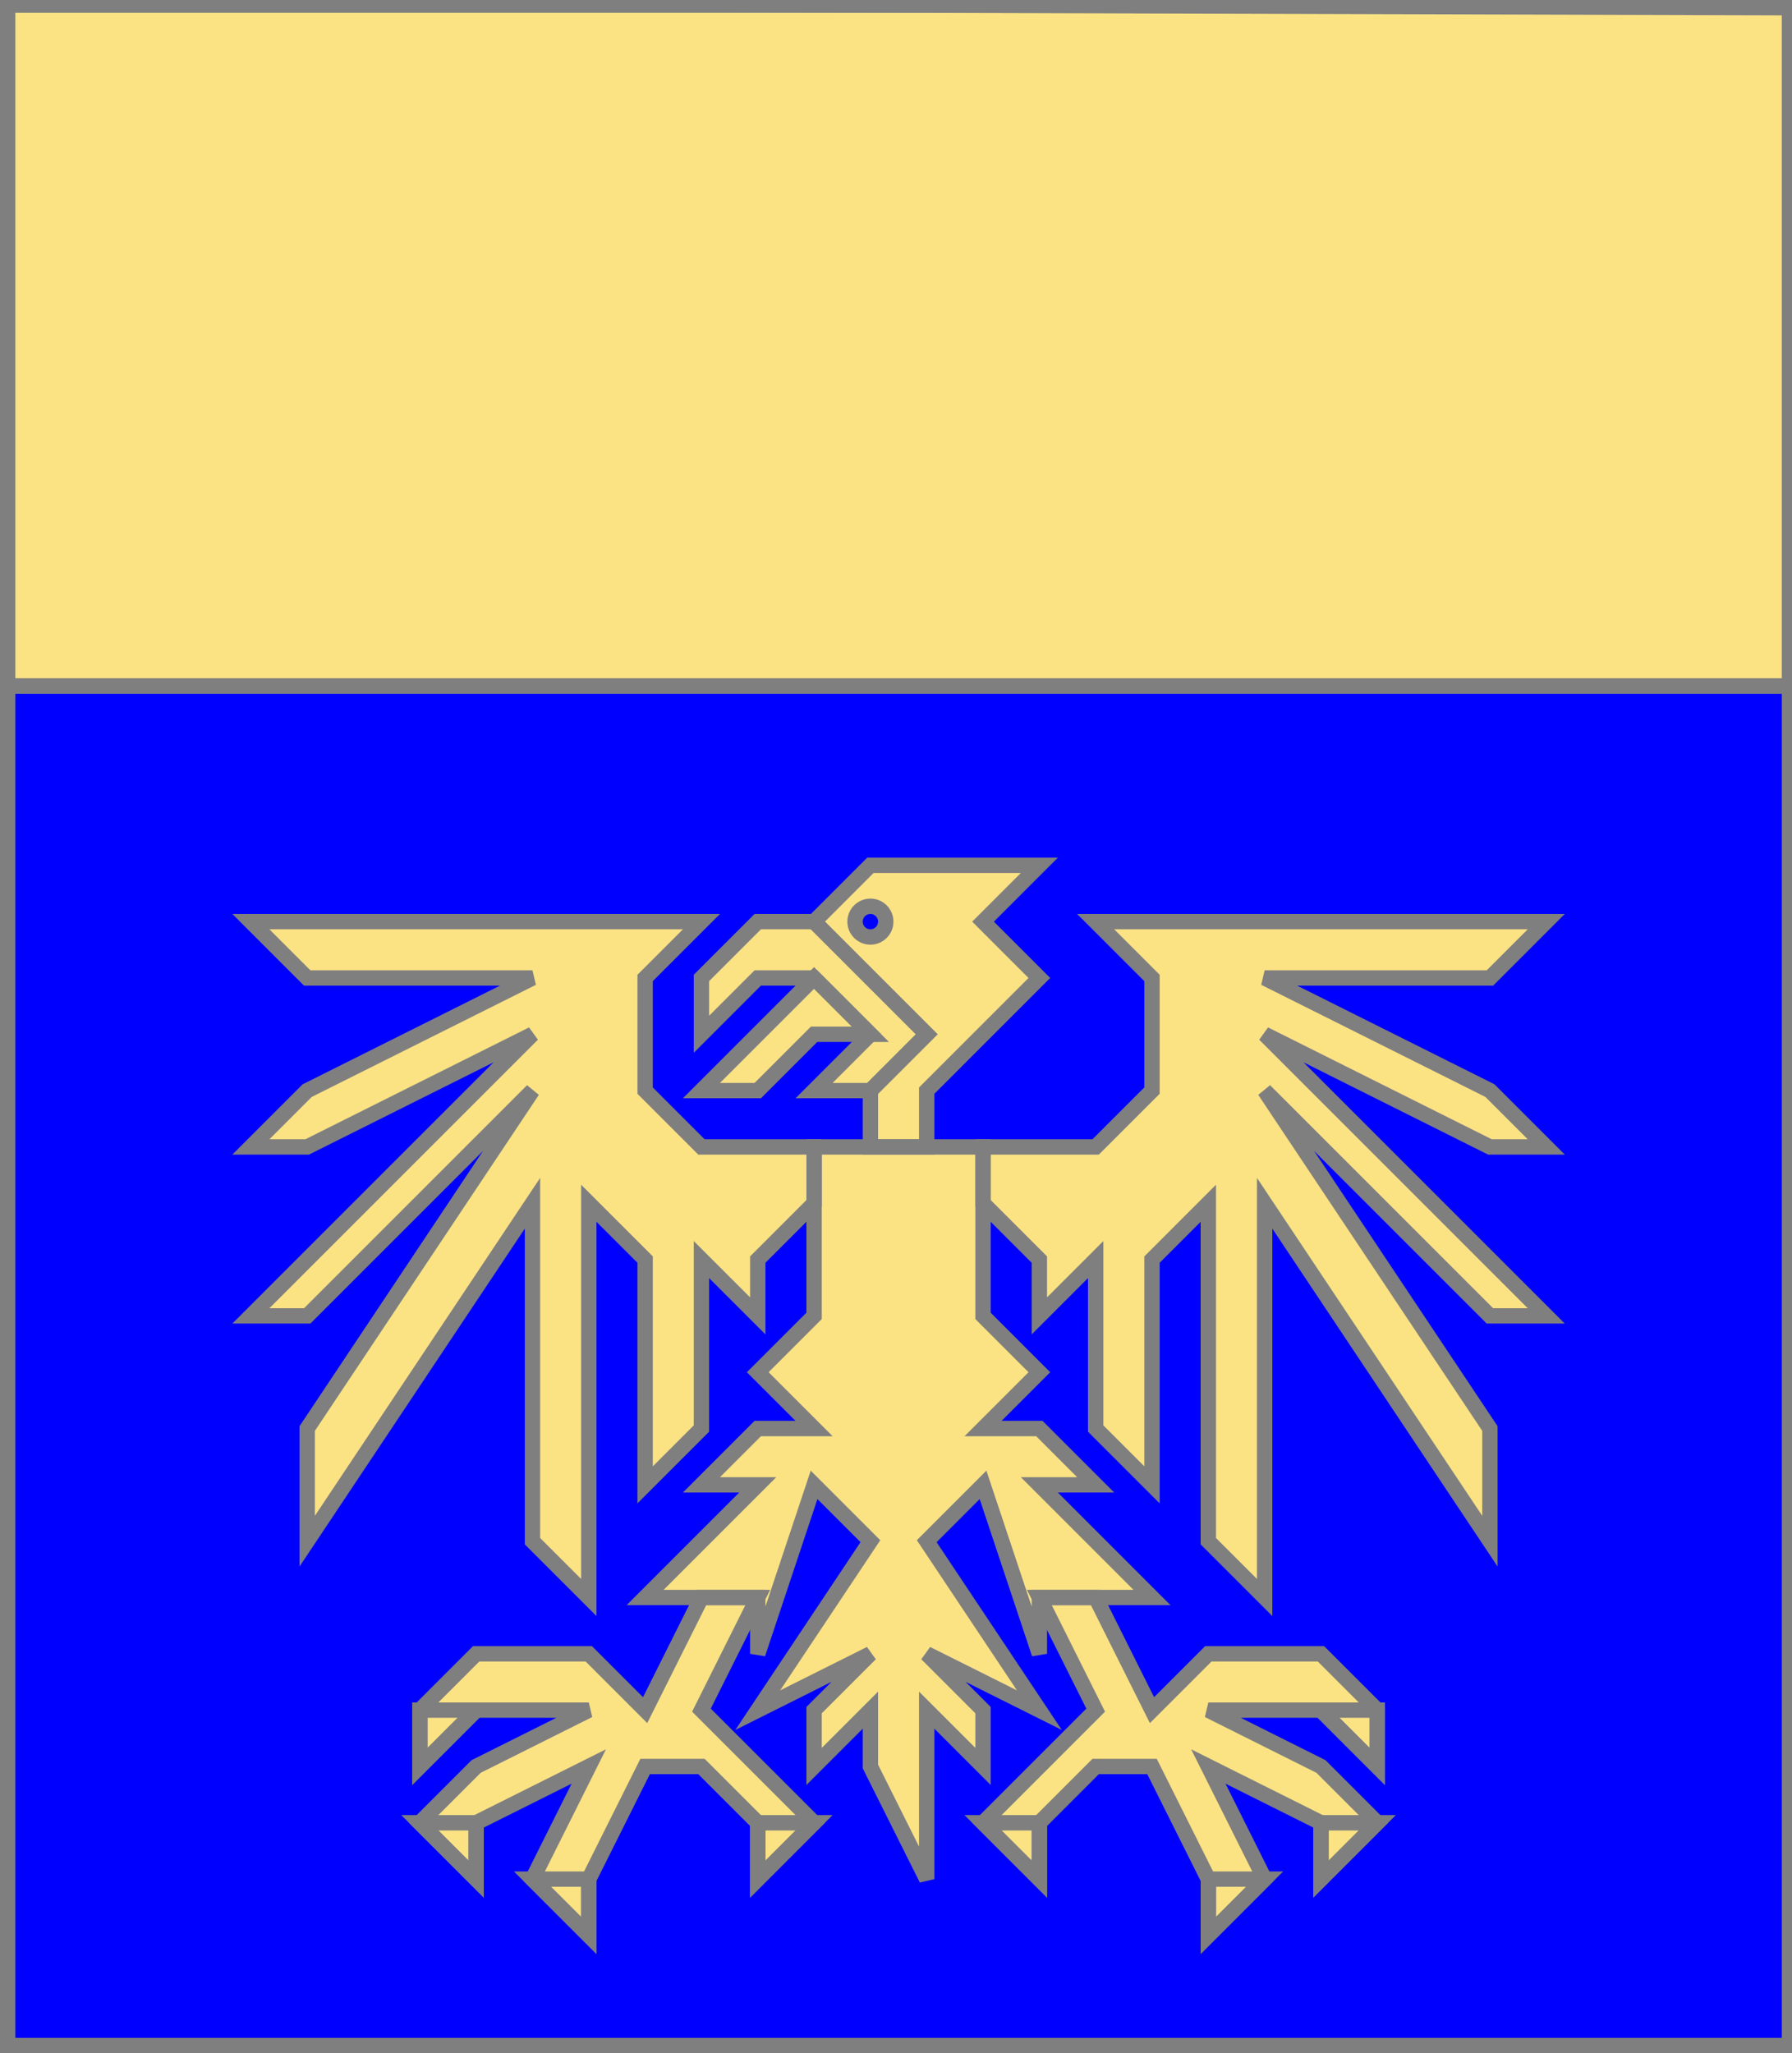 <?xml version="1.0" encoding="utf-8"?>
<!DOCTYPE svg PUBLIC "-//W3C//DTD SVG 20010904//EN"
                     "http://www.w3.org/TR/2001/REC-SVG-20010904/DTD/svg10.dtd">
<!-- ((azur (aigle or)) (chef or)) -->
<svg width="350" height="401"
     xml:lang="fr" xmlns="http://www.w3.org/2000/svg"
     xmlns:xlink="http://www.w3.org/1999/xlink">
<g>
<polygon points="1,1 350,1 350,134 1,134 " fill="#fbe384"/>
<polygon points="1,1 350,1 350,134 1,134 " stroke="#7f7f7f" stroke-width="3" fill-opacity="0.0"/>
</g>
<g>
<g>
<polygon points="1,134 350,134 350,400 1,401 " fill="#0000ff"/>
<polygon points="1,134 350,134 350,400 1,401 " stroke="#7f7f7f" stroke-width="3" fill-opacity="0.0"/>
</g>
<g>
<g fill="#fbe384">
<path d="M 170,169 L 203,169 L 192,180 L 203,191 L 181,213 L 181,224 L 170,224 L 170,213 L 181,202 L 159,180 M 173,180 A 3,3 0 1,0 173,181 "/>
<polygon points="159,180 181,202 170,213 159,213 170,202 159,191 148,191 137,202 137,191 148,180 "/>
<polygon points="159,191 170,202 159,202 148,213 137,213 "/>
<polygon points="159,224 192,224 192,257 203,268 192,279 203,279 214,290 203,290 225,312 203,312 203,323 192,290 181,301 203,334 181,323 192,334 192,345 181,334 181,367 170,345 170,334 159,345 159,334 170,323 148,334 170,301 159,290 148,323 148,323 148,312 126,312 148,290 137,290 148,279 159,279 148,268 159,257 159,235 "/>
<polygon points="159,235 148,246 148,257 137,246 137,279 126,290 126,246 115,235 115,312 104,301 104,235 60,301 60,279 104,213 60,257 49,257 104,202 60,224 49,224 60,213 104,191 60,191 49,180 137,180 126,191 126,213 137,224 159,224 "/>
<polygon points="192,224 214,224 225,213 225,191 214,180 302,180 291,191 247,191 291,213 302,224 291,224 247,202 302,257 291,257 247,213 291,279 291,301 247,235 247,312 236,301 236,235 225,246 225,290 214,279 214,246 203,257 203,246 192,235 "/>
<polygon points="148,312 137,334 159,356 148,367 148,356 137,345 126,345 115,367 115,378 104,367 115,345 93,356 93,367 82,356 93,345 115,334 93,334 82,345 82,334 93,323 115,323 126,334 137,312 "/>
<polygon points="203,312 214,334 192,356 203,367 203,356 214,345 225,345 236,367 236,378 247,367 236,345 258,356 258,367 269,356 258,345 236,334 258,334 269,345 269,334 258,323 236,323 225,334 214,312 "/>
</g>
<polygon points="170,169 203,169 192,180 203,191 181,213 181,224 170,224 170,213 181,202 159,180 " stroke="#7f7f7f" stroke-width="3" fill-opacity="0.0"/>
<circle cx="170" cy="180" r="3" stroke="#7f7f7f" stroke-width="3" fill-opacity="0.0"/>
<polygon points="159,180 181,202 170,213 159,213 170,202 159,191 148,191 137,202 137,191 148,180 " stroke="#7f7f7f" stroke-width="3" fill-opacity="0.0"/>
<polygon points="159,191 170,202 159,202 148,213 137,213 " stroke="#7f7f7f" stroke-width="3" fill-opacity="0.0"/>
<polygon points="159,224 192,224 192,257 203,268 192,279 203,279 214,290 203,290 225,312 203,312 203,323 192,290 181,301 203,334 181,323 192,334 192,345 181,334 181,367 170,345 170,334 159,345 159,334 170,323 148,334 170,301 159,290 148,323 148,323 148,312 126,312 148,290 137,290 148,279 159,279 148,268 159,257 159,235 " stroke="#7f7f7f" stroke-width="3" fill-opacity="0.0"/>
<polygon points="159,235 148,246 148,257 137,246 137,279 126,290 126,246 115,235 115,312 104,301 104,235 60,301 60,279 104,213 60,257 49,257 104,202 60,224 49,224 60,213 104,191 60,191 49,180 137,180 126,191 126,213 137,224 159,224 " stroke="#7f7f7f" stroke-width="3" fill-opacity="0.0"/>
<polygon points="192,224 214,224 225,213 225,191 214,180 302,180 291,191 247,191 291,213 302,224 291,224 247,202 302,257 291,257 247,213 291,279 291,301 247,235 247,312 236,301 236,235 225,246 225,290 214,279 214,246 203,257 203,246 192,235 " stroke="#7f7f7f" stroke-width="3" fill-opacity="0.0"/>
<polygon points="148,312 137,334 159,356 148,367 148,356 137,345 126,345 115,367 115,378 104,367 115,345 93,356 93,367 82,356 93,345 115,334 93,334 82,345 82,334 93,323 115,323 126,334 137,312 " stroke="#7f7f7f" stroke-width="3" fill-opacity="0.0"/>
<polygon points="203,312 214,334 192,356 203,367 203,356 214,345 225,345 236,367 236,378 247,367 236,345 258,356 258,367 269,356 258,345 236,334 258,334 269,345 269,334 258,323 236,323 225,334 214,312 " stroke="#7f7f7f" stroke-width="3" fill-opacity="0.0"/>
<polygon points="82,334 93,334 82,345 " stroke="#7f7f7f" stroke-width="3" fill-opacity="0.0"/>
<polygon points="82,356 93,356 93,367 " stroke="#7f7f7f" stroke-width="3" fill-opacity="0.0"/>
<polygon points="104,367 115,367 115,378 " stroke="#7f7f7f" stroke-width="3" fill-opacity="0.0"/>
<polygon points="148,356 159,356 148,367 " stroke="#7f7f7f" stroke-width="3" fill-opacity="0.0"/>
<polygon points="192,356 203,356 203,367 " stroke="#7f7f7f" stroke-width="3" fill-opacity="0.0"/>
<polygon points="236,367 247,367 236,378 " stroke="#7f7f7f" stroke-width="3" fill-opacity="0.0"/>
<polygon points="258,356 269,356 258,367 " stroke="#7f7f7f" stroke-width="3" fill-opacity="0.0"/>
<polygon points="258,334 269,334 269,345 " stroke="#7f7f7f" stroke-width="3" fill-opacity="0.0"/>
</g>
</g>
<polygon points="1,0 350,1 350,400 1,400 " stroke="#7f7f7f" stroke-width="4" fill-opacity="0.0"/>
</svg>
